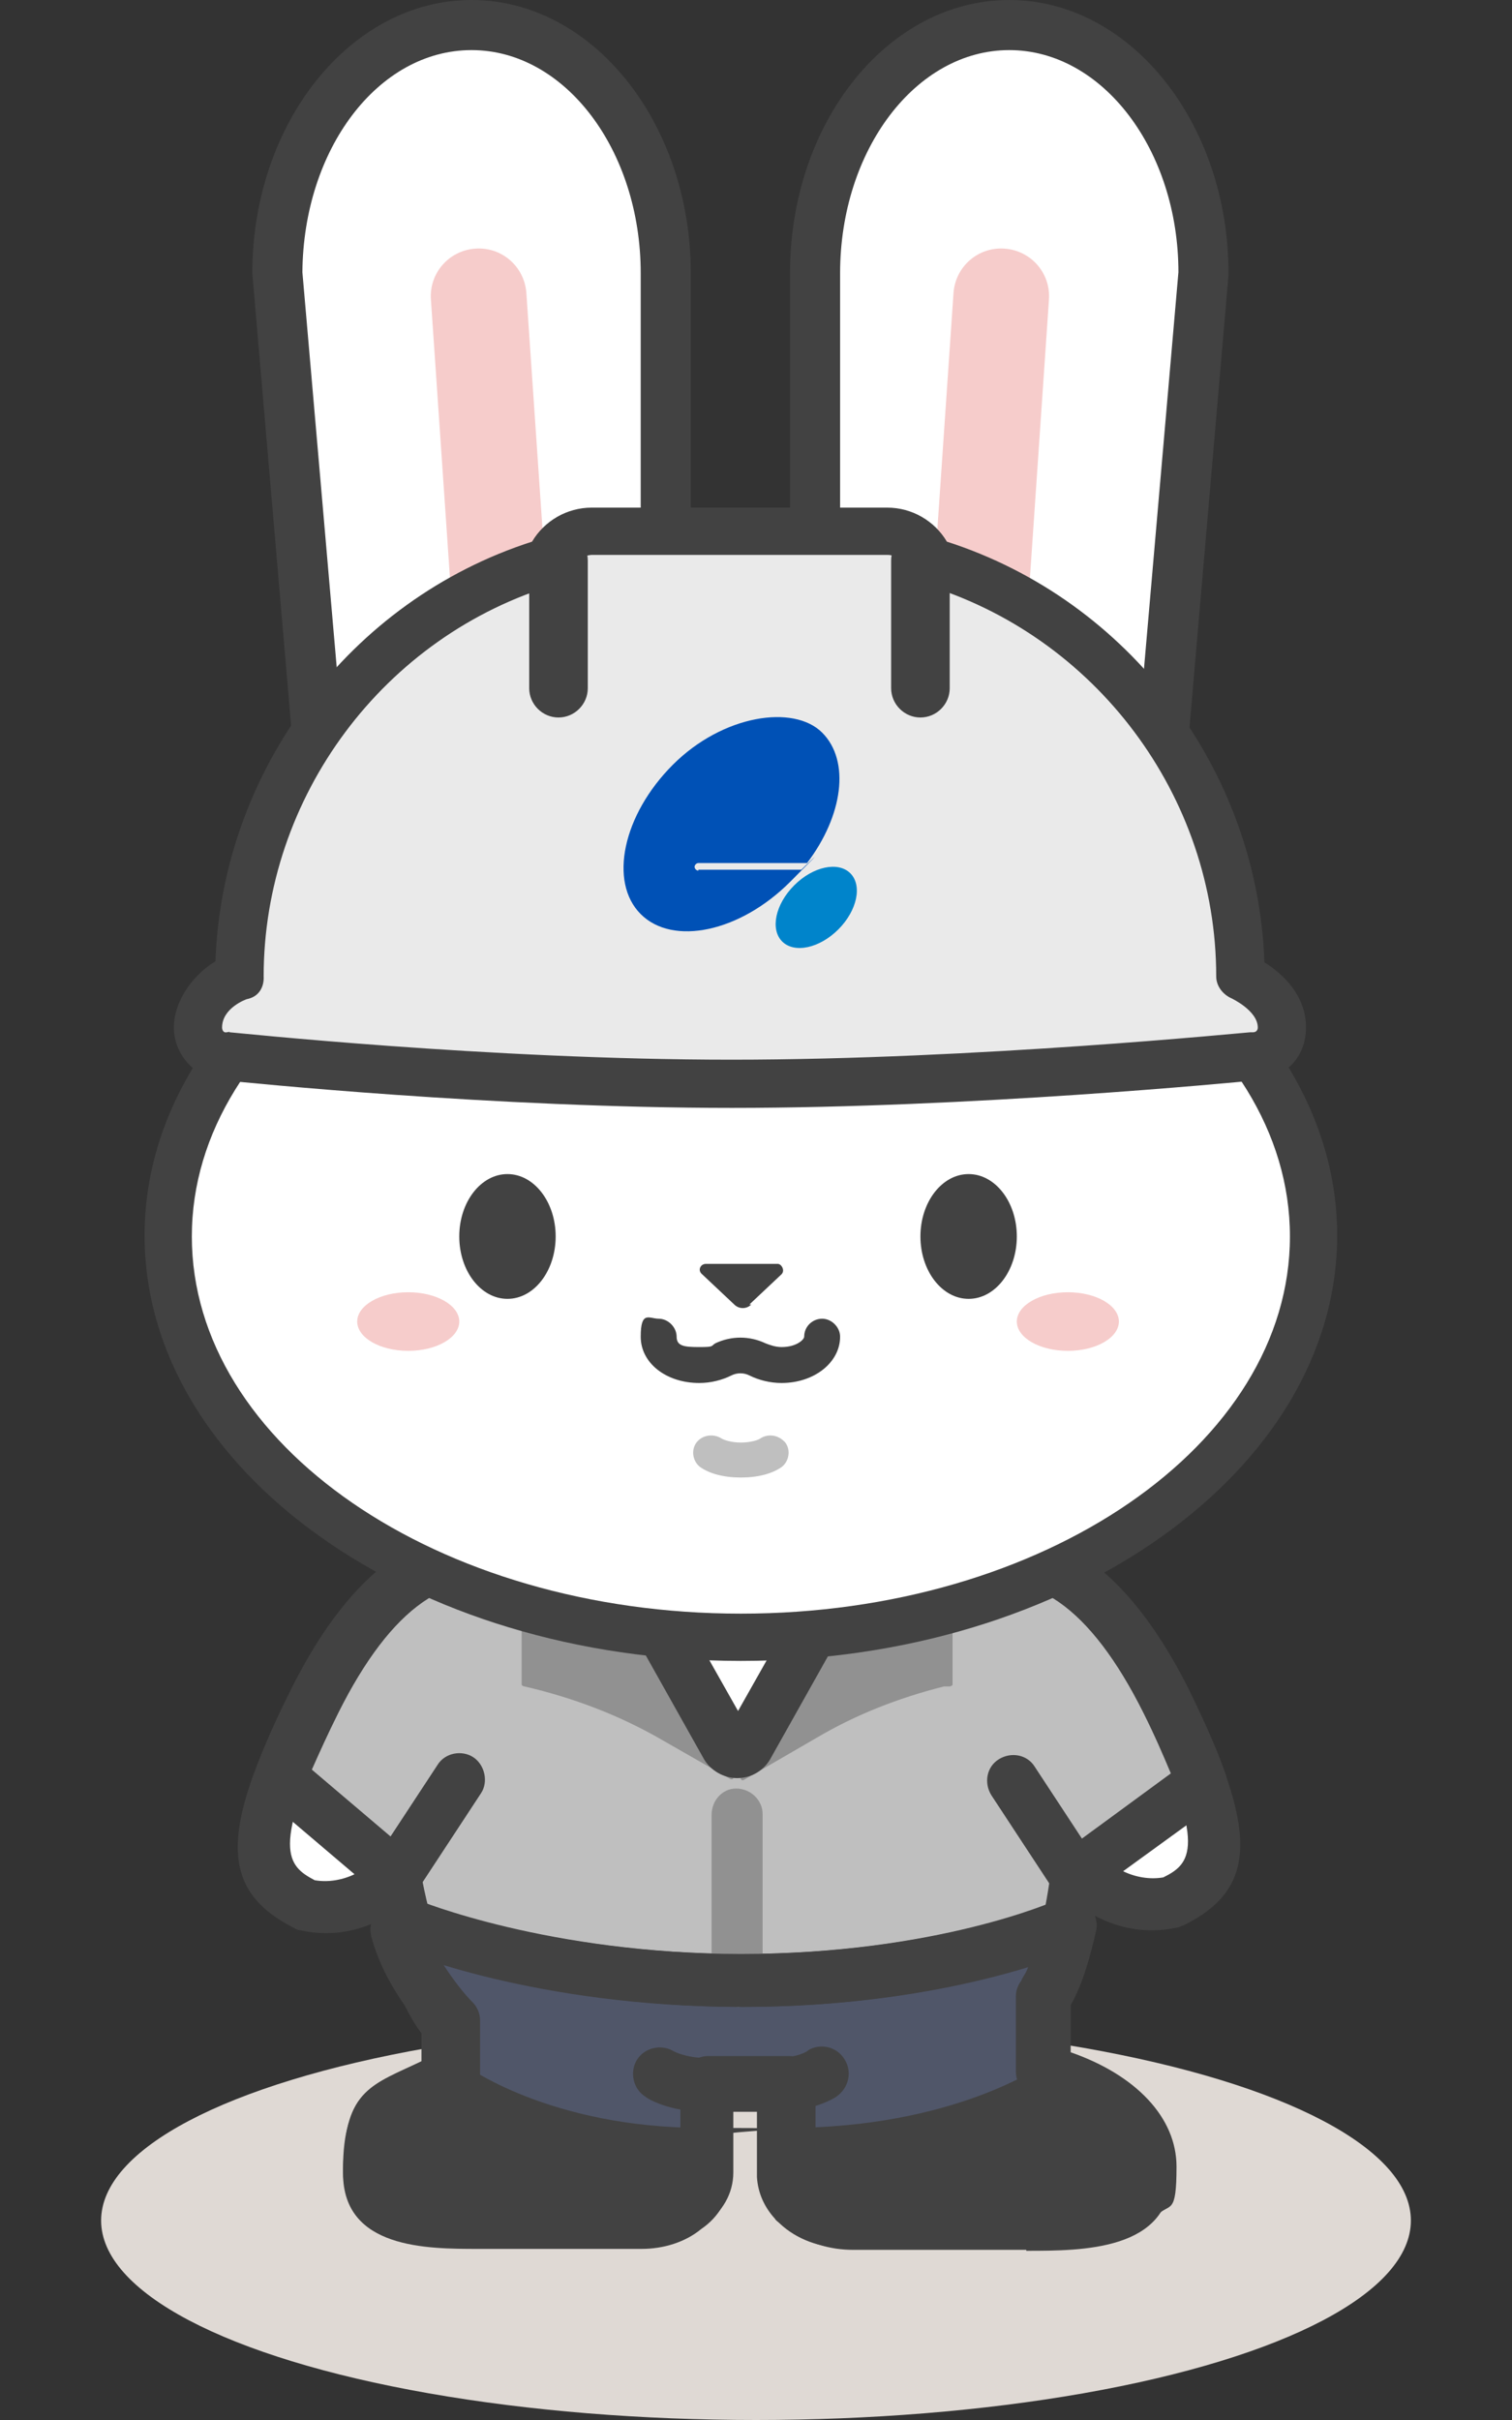 <?xml version="1.0" encoding="UTF-8"?>
<svg id="_レイヤー_1" xmlns="http://www.w3.org/2000/svg" version="1.1" viewBox="0 0 160 256">
  <rect x="0" y="0" width="160" height="256" fill="#333333" stroke="none"/>
  <!-- Generator: Adobe Illustrator 29.1.0, SVG Export Plug-In . SVG Version: 2.1.0 Build 142)  -->
  <defs>
    <style>
      .st0 {
        fill: none;
      }

      .st1 {
        fill: #eaeaea;
      }

      .st2 {
        fill: #919191;
      }

      .st3 {
        fill: #0051b6;
      }

      .st4 {
        fill: #fff;
      }

      .st5 {
        fill: #505669;
      }

      .st6 {
        fill: #f6cccb;
      }

      .st7 {
        fill: #424242;
      }

      .st8 {
        fill: #bfbfbf;
      }

      .st9 {
        fill: #dfd9d4;
      }

      .st10 {
        fill: #0084cb;
      }
    </style>
  </defs>
  <ellipse class="st9" cx="80" cy="234.9" rx="69.3" ry="21.1"/>
  <g>
    <path class="st4" d="M66.1,167.2l-10.9-1.2c-8-3-15.6,1.4-22.1,14.4s-5.1,18.9-.6,21.1h0c4.3,1,9.2-1.3,10.8-5.3l3-7.1"/>
    <path class="st7" d="M34.5,204.5c-.9,0-1.8-.1-2.7-.3-.2,0-.4-.1-.6-.2-7.9-4-8-10-.6-24.8,8.7-17.3,18.4-18.3,25.2-15.9l10.6,1.2c1.5.2,2.6,1.5,2.4,3s-1.5,2.6-3,2.4l-10.9-1.2c-.2,0-.4,0-.7-.2-6.8-2.5-13.1,1.9-18.7,13.1-7.1,14.2-5,15.8-2.2,17.3,2.9.5,6.2-1.1,7.3-3.7l3-7.1c.6-1.4,2.2-2.1,3.6-1.5,1.4.6,2.1,2.2,1.5,3.6l-3,7.1c-1.8,4.4-6.5,7.2-11.2,7.2h0Z"/>
  </g>
  <g>
    <path class="st4" d="M82.9,220.1v10c0,1.1.4,2,1.1,2.7h0c0,.1.3.3.4.4,1.2,1.1,3,1.9,5,1.9h17.1c8.3,0,14.4-.1,14.4-5.3s-4.6-8.3-11.2-10v-7.9h0c2.3-3,3.7-12.3,3.9-15.5.2-5.9-.3-11.9-1.7-17.8-1.1-4.5-7-9-12.6-9.8-14.7-1.8-29.3-1.8-44,0-5.6.8-11.5,5.3-12.6,9.8-1.3,5.9-1.9,11.9-1.7,17.8.3,4.1,2.6,14.3,6.1,18.1v6.1c-5,1.9-8.3,5.4-8.3,9.3s4.8,5.3,11.6,5.3h17.1c1.8,0,3.5-.6,4.7-1.6,1.1-.7,1.8-1.8,1.8-3.4v-9.8"/>
    <path class="st7" d="M106.5,237.8h-17.1c-2.6,0-5.1-.9-6.9-2.6-.2-.2-.4-.3-.5-.5h0c-1.1-1.2-1.8-2.7-1.9-4.4v-10.3h5.7v9.8c0,.5.2.8.3.8h0l.2.2h.2c.7.8,1.8,1.2,3,1.2h17.1c3.9,0,9.8,0,11.3-1.4,0-.1.3-.3.3-1.1,0-2.9-3.6-5.9-9-7.3-1.2-.3-2.1-1.5-2.1-2.7v-7.9c0-.6.2-1.2.6-1.7,1.6-2.2,3.1-10.4,3.4-14,.2-5.6-.3-11.3-1.6-17-.7-2.9-5.3-6.9-10.2-7.6-14.3-1.8-28.9-1.8-43.3,0-4.8.7-9.5,4.7-10.2,7.6-1.3,5.6-1.8,11.4-1.6,17,.3,3.9,2.5,13.3,5.3,16.2.5.5.8,1.2.8,1.9v6.1c0,1.2-.7,2.2-1.8,2.6-4,1.6-6.5,4.1-6.5,6.7s.6,2.5,8.8,2.5h17c1.1,0,2.1-.3,2.9-.9,0,0,0-.1.2-.2.3-.2.5-.4.6-1.2v-9.7h5.7v10.1c0,2.3-1.2,4.2-3,5.5-1.7,1.4-4,2.1-6.3,2.1h-17.2c-5.4,0-14.4,0-14.4-8.1s3.1-8.6,8.3-11.2v-3.2c-3.9-5.2-5.8-15.6-6.1-18.9-.2-6.2.4-12.5,1.7-18.6,1.4-5.6,8.2-11.1,15-12,14.9-1.9,29.9-1.8,44.7,0,6.8.9,13.7,6.4,15,11.9,1.4,6.2,2,12.4,1.7,18.6,0,1.9-1.3,11.7-3.9,16.2v5c6.9,2.4,11.2,6.9,11.2,12.1s-.7,3.8-2,5.1c-2.9,2.9-7.8,3.1-15.1,3h-.2v.3Z"/>
  </g>
  <g>
    <path class="st4" d="M110.2,188.8l3,7.1c1.6,3.9,6.5,6.3,10.8,5.3h0c4.4-2.2,7.6-4.7-.6-21.1s-14.1-17.4-22.1-14.4l-10.9,1.2"/>
    <path class="st7" d="M121.9,204.2c-4.8,0-9.4-2.8-11.2-7.2l-3-7.1c-.6-1.4,0-3,1.5-3.6,1.4-.6,3,0,3.6,1.5l3,7.1c1.1,2.6,4.4,4.2,7.3,3.7,2.8-1.4,4.9-3.1-2.2-17.3-5.6-11.2-11.9-15.6-18.7-13.1-.2,0-.4.1-.7.2l-10.9,1.2c-1.5.2-2.9-.9-3-2.4-.2-1.5.9-2.9,2.4-3l10.6-1.2c6.8-2.4,16.6-1.4,25.2,15.9,7.4,14.8,7.3,20.9-.6,24.8-.2,0-.4.2-.6.2-.9.2-1.8.3-2.7.3h0Z"/>
  </g>
  <g>
    <g>
      <path class="st8" d="M83.3,220.5v9.2c0,1.1.4,2,1.1,2.7h0c0,.1.3.3.4.4,1.2,1.1,3,1.9,5,1.9h17.1c8.3,0,14.4-.1,14.4-5.3s-4.6-8.3-11.2-10v-7.9c1.8-2.4,3.1-8.7,3.6-12.8h0c0-.1,13.3-9.9,13.3-9.9-.8-2.4-2-5.2-3.8-8.7-6.5-13-14.1-17.4-22.1-14.4h-45.8c-8-3-15.6,1.4-22.1,14.4-1.6,3.2-2.8,5.9-3.6,8.1l12.1,10.3c.8,4.8,2.9,12.4,5.7,15.4v6.1c-5,1.9-8.3,5.4-8.3,9.3s4.8,5.3,11.6,5.3h17.1c1.8,0,3.5-.6,4.7-1.6,1.1-.7,1.8-1.8,1.8-3.4v-9"/>
      <path class="st7" d="M106.8,237.4h-17.1c-2.6,0-5-.9-6.8-2.6-.2-.2-.4-.3-.5-.5h0c-1.1-1.1-1.7-2.6-1.8-4.3v-9.5c0-1.5,1.2-2.8,2.8-2.8s2.8,1.2,2.8,2.8v9c0,.6.2.8.3.9h0l.2.2h.2c.7.8,1.9,1.2,3.1,1.2h17.1c3.9,0,9.8,0,11.3-1.4,0-.1.4-.4.4-1.1,0-3-3.7-5.9-9.1-7.4-1.2-.3-2.1-1.4-2.1-2.7v-7.9c0-.6.2-1.2.5-1.7,1.1-1.5,2.4-6.2,3.1-11.6,0-.3.2-.7.3-.9.2-.4.4-.7.8-1l11.6-8.5c-.8-1.9-1.7-4-2.9-6.4-5.6-11.2-11.9-15.6-18.7-13.1-.3.1-.6.2-1,.2h-45.8c-.3,0-.7,0-1-.2-6.8-2.5-13.1,1.9-18.7,13.1-1.1,2.2-2,4.2-2.8,6l10.6,9c.5.4.8,1,.9,1.7.9,5.2,2.9,11.7,5,14,.5.5.7,1.2.7,1.9v6.1c0,1.1-.7,2.2-1.8,2.6-4,1.6-6.5,4.2-6.5,6.8s.7,2.5,8.8,2.5h17c1.1,0,2.2-.3,2.9-.9,0,0,0-.1.2-.2.3-.2.6-.5.6-1.3v-8.9c0-1.5,1.2-2.8,2.8-2.8s2.8,1.2,2.8,2.8v9.2c0,2.3-1.1,4.2-2.9,5.4-1.7,1.4-3.9,2.1-6.3,2.1h-17.1c-5.4,0-14.3,0-14.3-8.1s3.1-8.6,8.3-11.1v-3.3c-3.3-4.3-5-12.1-5.5-15l-11.3-9.6c-.9-.7-1.2-2-.8-3,.9-2.5,2.1-5.2,3.7-8.4,8.6-17.2,18.3-18.2,25.1-15.9h44.8c6.8-2.3,16.5-1.2,25.1,15.9,1.7,3.5,3,6.4,3.9,9,.4,1.1,0,2.4-1,3.1l-12.4,9c-.5,3.3-1.6,9-3.5,12.2v5.1c6.9,2.4,11.2,6.9,11.2,12.1s-.7,3.8-2,5.1c-2.9,2.8-8.1,3-15.1,3h-.2,0Z"/>
    </g>
    <g>
      <line class="st0" x1="48.6" y1="188.3" x2="41.9" y2="198.4"/>
      <path class="st7" d="M41.9,201.2c-.5,0-1.1-.1-1.5-.5-1.3-.8-1.6-2.6-.8-3.8l6.7-10.2c.8-1.3,2.6-1.6,3.8-.8s1.6,2.6.8,3.8l-6.7,10.2c-.5.8-1.4,1.2-2.3,1.2h0Z"/>
    </g>
    <g>
      <line class="st0" x1="107.2" y1="188.4" x2="113.9" y2="198.6"/>
      <path class="st7" d="M113.9,201.3c-.9,0-1.8-.4-2.3-1.2l-6.7-10.2c-.8-1.3-.5-3,.8-3.8s3-.5,3.8.8l6.7,10.2c.8,1.3.5,3-.8,3.8-.5.3-1,.5-1.5.5h0Z"/>
    </g>
  </g>
  <g>
    <path class="st5" d="M43,203.6s14,6,35.5,6,34.5-6,34.5-6c-.7,3.1-1.6,6.2-2.7,7.7v7.9c6.6,1.7,11.2,5.6,11.2,10s-6.1,5.4-14.4,5.3h-17.1c-2,0-3.8-.7-5-1.9-.2-.1-.3-.3-.4-.4h0c-.6-.7-1-1.5-1.1-2.7v-9.2h-8.7v9.1c0,1.6-.7,2.7-1.8,3.4-1.2,1-2.8,1.6-4.7,1.6h-17.1c-6.8,0-11.6-.5-11.6-5.3s3.3-7.4,8.3-9.3v-6.1c-2-2.1-4.7-5.6-5.8-9.6"/>
    <path class="st7" d="M107,237.4h-17.1c-2.6,0-5.1-.9-6.9-2.6-.2-.2-.4-.3-.5-.5h0c-1.1-1.2-1.8-2.7-1.9-4.4v-6.6h-3v6.5c0,2.3-1.2,4.2-3,5.5-1.7,1.4-4,2.1-6.4,2.1h-17.2c-5.4,0-14.3,0-14.3-8.2s3.1-8.6,8.3-11.2v-3.1c-2.1-2.4-4.6-5.9-5.7-10-.4-1.5.4-3,1.9-3.4.8-.7,2-1,3-.5,0,0,13.8,5.7,34.4,5.7s33.2-5.6,33.4-5.7c1-.5,2.1-.3,3,.4.8.7,1.2,1.8,1,2.8-.8,3.6-1.7,6.2-2.7,7.9v5c6.9,2.4,11.2,6.9,11.2,12.1s-.7,3.8-2,5.1c-2.9,2.9-8.1,3.1-15.1,3h-.4ZM86.6,230.3l.2.2h.2c.7.8,1.8,1.2,3,1.2h17.1c3.9,0,9.8,0,11.2-1.4,0-.1.3-.3.3-1.1,0-2.9-3.6-5.8-9-7.3-1.3-.3-2.1-1.5-2.1-2.8v-7.9c0-.6.2-1.2.6-1.7,0-.2.4-.6.7-1.4-5.9,1.8-16.3,4.2-30.2,4.2s-25.8-2.6-31.7-4.5c1.1,1.7,2.2,3.1,3.1,4,.5.5.8,1.2.8,1.9v6.1c0,1.2-.7,2.2-1.8,2.7-4,1.6-6.5,4.1-6.5,6.7s.6,2.4,8.8,2.4h17c1.1,0,2.1-.3,2.9-.9,0,0,0-.1.2-.2.3-.2.5-.4.6-1.2v-8.9c0-1.6,1.3-2.8,2.8-2.9h8.7c.8,0,1.5.3,2,.8s.8,1.3.8,2v9c0,.5.2.7.3.8h0v.2Z"/>
  </g>
  <g>
    <path class="st7" d="M83.3,227.8v2.3c0,1.6.8,2.7,2,3.4,1.3,1,3,1.6,5,1.6h18.3c7.2,0,12.4-.5,12.4-5.3s-3.6-7.4-8.9-9.3c0,0-10,7.3-28.8,7.3Z"/>
    <path class="st7" d="M108.6,238h-18.3c-2.5,0-4.8-.7-6.6-2.1-2-1.3-3.1-3.2-3.2-5.6v-2.4c0-.8.3-1.5.8-2s1.3-.8,2-.8c17.7,0,27.1-6.7,27.1-6.7.8-.6,1.8-.7,2.7-.4,6.7,2.5,10.8,6.9,10.8,12,0,8.1-9.4,8.1-15.2,8.1h-.1ZM86.3,230.6c0,.2.3.4.5.5,0,0,0,0,.2.2.8.6,2,1,3.3,1h18.3c8.8,0,9.6-1.2,9.6-2.4,0-2.3-2.2-4.5-5.7-6.1-3.2,1.9-12.1,6.3-26.1,6.9h0Z"/>
  </g>
  <g>
    <path class="st7" d="M74.3,227.8v2.3c0,1.6-.7,2.7-1.8,3.4-1.2,1-2.8,1.6-4.7,1.6h-17.1c-6.8,0-11.6-.5-11.6-5.3s3.3-7.4,8.3-9.3c0,0,9.3,7.3,27,7.3h-.1Z"/>
    <path class="st7" d="M67.8,237.9h-17.2c-5.4,0-14.3,0-14.3-8s3.8-9.4,10.1-11.9c.9-.4,1.9-.2,2.7.4,0,0,8.9,6.7,25.3,6.7s1.4.3,2,.8.8,1.2.8,2v2.4c0,2.3-1.1,4.2-3,5.5-1.7,1.4-4,2.1-6.3,2.1h-.1ZM50.8,232.4h17c1.1,0,2.2-.3,2.9-.9,0,0,0-.1.2-.2.2-.1.4-.3.5-.7-13-.6-21.3-4.9-24.4-6.9-3.3,1.6-5.3,3.9-5.3,6.2s.7,2.5,8.9,2.5h.2Z"/>
  </g>
  <path class="st2" d="M65.9,167.2h-10.5c0,0-.2,0-.2.2v10.8c0,.1.2.2.3.2h0c5.2,1.2,10.2,3.1,14.8,5.8l7,4c.2.1.4-.1.3-.3l-11.7-20.2"/>
  <path class="st2" d="M90.1,167.2h10.5c0,0,.2,0,.2.2v10.8c0,.1-.2.2-.3.2h-.6c-4.8,1.2-9.4,3-13.6,5.5l-7.6,4.4c-.2.1-.4-.1-.3-.3l11.7-20.2"/>
  <path class="st2" d="M78.1,212.3c-1.5,0-2.8-1.2-2.8-2.7v-17.6c0-1.5,1.1-2.8,2.6-2.8h0c1.5,0,2.8,1.2,2.8,2.7v17.6c0,1.5-1.1,2.8-2.6,2.8h0Z"/>
  <g>
    <path class="st4" d="M65.9,165.1h24.2l-11,19.6c-.5.8-1.6.8-2.1,0l-11-19.6h-.1Z"/>
    <path class="st7" d="M78,188.1c-1.4,0-2.8-.8-3.5-2l-11-19.6c-.5-.9-.5-1.9,0-2.7s1.4-1.4,2.4-1.4h24.2c1,0,1.9.5,2.4,1.4s.5,1.9,0,2.7l-11,19.6c-.7,1.2-2,2-3.5,2ZM70.7,167.9l7.4,13.1,7.4-13.1h-14.8Z"/>
  </g>
  <g>
    <g>
      <ellipse class="st4" cx="78.4" cy="130.8" rx="60.6" ry="42.4"/>
      <path class="st7" d="M78.4,175.7c-34.8,0-63.1-20.2-63.1-45s28.3-45,63.1-45,63.1,20.2,63.1,45-28.3,45-63.1,45ZM78.4,90.9c-32,0-58.1,17.9-58.1,39.9s26,39.9,58.1,39.9,58.1-17.9,58.1-39.9-26-39.9-58.1-39.9h0Z"/>
    </g>
    <g>
      <path class="st4" d="M49.9,2.7c-11.3,0-20.5,11.8-20.5,26.3l4.5,52.1h36.6V28.9c0-14.5-9.2-26.3-20.5-26.3h0Z"/>
      <path class="st7" d="M73.2,83.7H31.4l-4.7-54.8C26.7,13,37.1,0,49.9,0s23.2,13,23.2,28.9v54.8h0ZM36.4,78.3h31.4V28.9c0-13-8-23.6-17.9-23.6s-17.8,10.5-17.9,23.5l4.3,49.5h.1Z"/>
    </g>
    <g>
      <path class="st4" d="M106.8,2.7c-11.3,0-20.5,11.8-20.5,26.3v52.1h36.6l4.5-52.1c0-14.5-9.2-26.3-20.5-26.3h0Z"/>
      <path class="st7" d="M125.3,83.7h-41.7V28.9c0-16,10.4-28.9,23.2-28.9s23.2,13,23.2,28.9v.2l-4.7,54.5h0ZM89,78.3h31.4l4.3-49.5c0-12.9-8-23.5-17.9-23.5s-17.9,10.6-17.9,23.6v49.4h0Z"/>
    </g>
    <path class="st6" d="M54,86.1c-2.6,0-4.9-2-5-4.7l-3.4-49.7c-.2-2.8,1.9-5.2,4.7-5.4,2.8-.2,5.2,1.9,5.4,4.7l3.4,49.7c.2,2.8-1.9,5.2-4.7,5.4h-.4Z"/>
    <path class="st6" d="M102.5,86.1h-.3c-2.8-.2-4.9-2.6-4.7-5.4l3.4-49.7c.2-2.8,2.6-4.9,5.4-4.7,2.8.2,4.9,2.6,4.7,5.4l-3.4,49.7c-.2,2.7-2.4,4.7-5,4.7h0Z"/>
    <g>
      <path class="st1" d="M131.4,103.2c0-20.8-13.9-38.3-32.8-43.9-.7-1.8-2.4-3.2-4.5-3.2h-31.3c-2.1,0-3.8,1.3-4.5,3.2-19,5.6-32.8,23.1-32.8,43.9,0,0-4.3,1.4-4.3,5.4s1.4,3.1,3.1,3.1c0,0,27.1,2.9,53.4,2.9s55.1-2.9,55.1-2.9c1.7,0,3.1-1.4,3.1-3.1,0-3.6-4.3-5.4-4.3-5.4h-.2Z"/>
      <path class="st7" d="M77.5,117.2c-25.3,0-51.6-2.7-53.6-2.9-3,0-5.5-2.6-5.5-5.6s2.3-5.8,4.4-7c.7-20.2,14.2-38.2,33.5-44.4,1.3-2.2,3.7-3.6,6.3-3.6h31.3c2.6,0,5,1.4,6.3,3.6,19.3,6.2,32.9,24.2,33.6,44.5,2.1,1.3,4.4,3.6,4.4,6.9s-2.4,5.5-5.5,5.6c-2,.2-30,2.9-55.3,2.9h.1ZM62.7,58.7c-.9,0-1.8.6-2.1,1.5-.3.8-.9,1.3-1.7,1.6-18.3,5.4-31,22.5-31,41.5,0,0,.2,2-1.8,2.4,0,0-2.6.9-2.6,3,0,0,0,.6.5.5s.2,0,.3,0c.3,0,27.3,2.9,53.1,2.9s54.6-2.9,54.9-2.9h.3c.3,0,.5-.2.5-.5,0-1.8-2.8-3.1-2.8-3.1-.9-.4-1.6-1.3-1.6-2.3,0-19.1-12.8-36.1-31-41.5-.8-.2-1.4-.8-1.7-1.6-.3-.9-1.2-1.5-2.1-1.5h-31.3,0Z"/>
    </g>
    <ellipse class="st10" cx="86.4" cy="96" rx="5.1" ry="3.3" transform="translate(-42.6 89.2) rotate(-45)"/>
    <path class="st3" d="M73.9,92.1c-.2,0-.4-.2-.4-.4s.2-.4.4-.4h11.5c3.8-5,4.6-10.8,1.6-13.8s-10.5-1.9-15.8,3.4-6.8,12.4-3.4,15.8,10.5,1.9,15.8-3.4.8-.9,1.2-1.3h-11,.1Z"/>
    <g>
      <line class="st0" x1="59.1" y1="72.8" x2="59.1" y2="59.3"/>
      <path class="st7" d="M59.1,75.9c-1.7,0-3.1-1.4-3.1-3.1v-13.5c0-1.7,1.4-3.1,3.1-3.1s3.1,1.4,3.1,3.1v13.5c0,1.7-1.4,3.1-3.1,3.1Z"/>
    </g>
    <g>
      <line class="st0" x1="97.4" y1="72.8" x2="97.4" y2="59.3"/>
      <path class="st7" d="M97.4,75.9c-1.7,0-3.1-1.4-3.1-3.1v-13.5c0-1.7,1.4-3.1,3.1-3.1s3.1,1.4,3.1,3.1v13.5c0,1.7-1.4,3.1-3.1,3.1Z"/>
    </g>
    <ellipse class="st7" cx="53.7" cy="130.8" rx="5.1" ry="6.6"/>
    <ellipse class="st7" cx="102.5" cy="130.8" rx="5.1" ry="6.6"/>
    <g>
      <path class="st4" d="M87,141.4c0,1.6-1.9,3-4.3,3s-1.8-.2-2.5-.6c-1.1-.6-2.4-.6-3.6,0s-1.6.6-2.5.6c-2.4,0-4.3-1.3-4.3-3"/>
      <path class="st7" d="M82.7,146.3c-1.2,0-2.4-.3-3.4-.8-.6-.3-1.3-.3-1.9,0-1,.5-2.2.8-3.4.8-3.5,0-6.2-2.1-6.2-4.9s.9-1.9,1.9-1.9,1.9.9,1.9,1.9.8,1.1,2.4,1.1,1.2-.1,1.7-.4c1.7-.8,3.6-.8,5.3,0,.5.2,1.1.4,1.7.4,1.6,0,2.4-.8,2.4-1.1,0-1.1.9-1.9,1.9-1.9s1.9.9,1.9,1.9c0,2.7-2.7,4.9-6.2,4.9Z"/>
    </g>
    <path class="st7" d="M79.3,138l3.4-3.2c.4-.4,0-1.1-.4-1.1h-7.6c-.6,0-.9.7-.4,1.1l3.4,3.2c.5.5,1.3.5,1.8,0h-.2Z"/>
    <path class="st8" d="M78.4,156.3c-1.8,0-3.3-.4-4.3-1.1-.8-.6-1-1.8-.4-2.6s1.8-1,2.7-.4c.2.1.9.4,2,.4s1.9-.3,2-.4c.9-.6,2-.4,2.7.4.6.8.4,2-.4,2.6-1,.7-2.5,1.1-4.3,1.1h0Z"/>
    <path class="st6" d="M48.6,139.8c0-1.7-2.4-3.1-5.4-3.1s-5.4,1.4-5.4,3.1,2.4,3.1,5.4,3.1,5.4-1.4,5.4-3.1Z"/>
    <path class="st6" d="M118.4,139.8c0-1.7-2.4-3.1-5.4-3.1s-5.4,1.4-5.4,3.1,2.4,3.1,5.4,3.1,5.4-1.4,5.4-3.1Z"/>
  </g>
  <g>
    <path class="st4" d="M69.8,219.4s1.8,1.1,4.9,1.1h7.4c3.1,0,4.9-1.2,4.9-1.2"/>
    <path class="st7" d="M74.7,223.4c-3.9,0-6.2-1.4-6.4-1.6-1.3-.8-1.7-2.6-.9-3.9.8-1.3,2.6-1.7,3.9-.9,0,0,1.3.7,3.4.7h7.4c2.2,0,3.4-.7,3.4-.8,1.3-.8,3.1-.4,3.9,1,.8,1.3.4,3-.9,3.9-.3.2-2.6,1.6-6.4,1.6h-7.4Z"/>
  </g>
  <path class="st7" d="M78.5,212.3c-21.8,0-36-5.9-36.6-6.2-1.4-.6-2.1-2.2-1.5-3.6.6-1.4,2.2-2.1,3.6-1.5,0,0,13.8,5.7,34.4,5.7s33.3-5.6,33.4-5.7c1.4-.6,3,0,3.7,1.4.6,1.4,0,3-1.4,3.7-.6.3-13.9,6.2-35.7,6.2h.1Z"/>
</svg>
